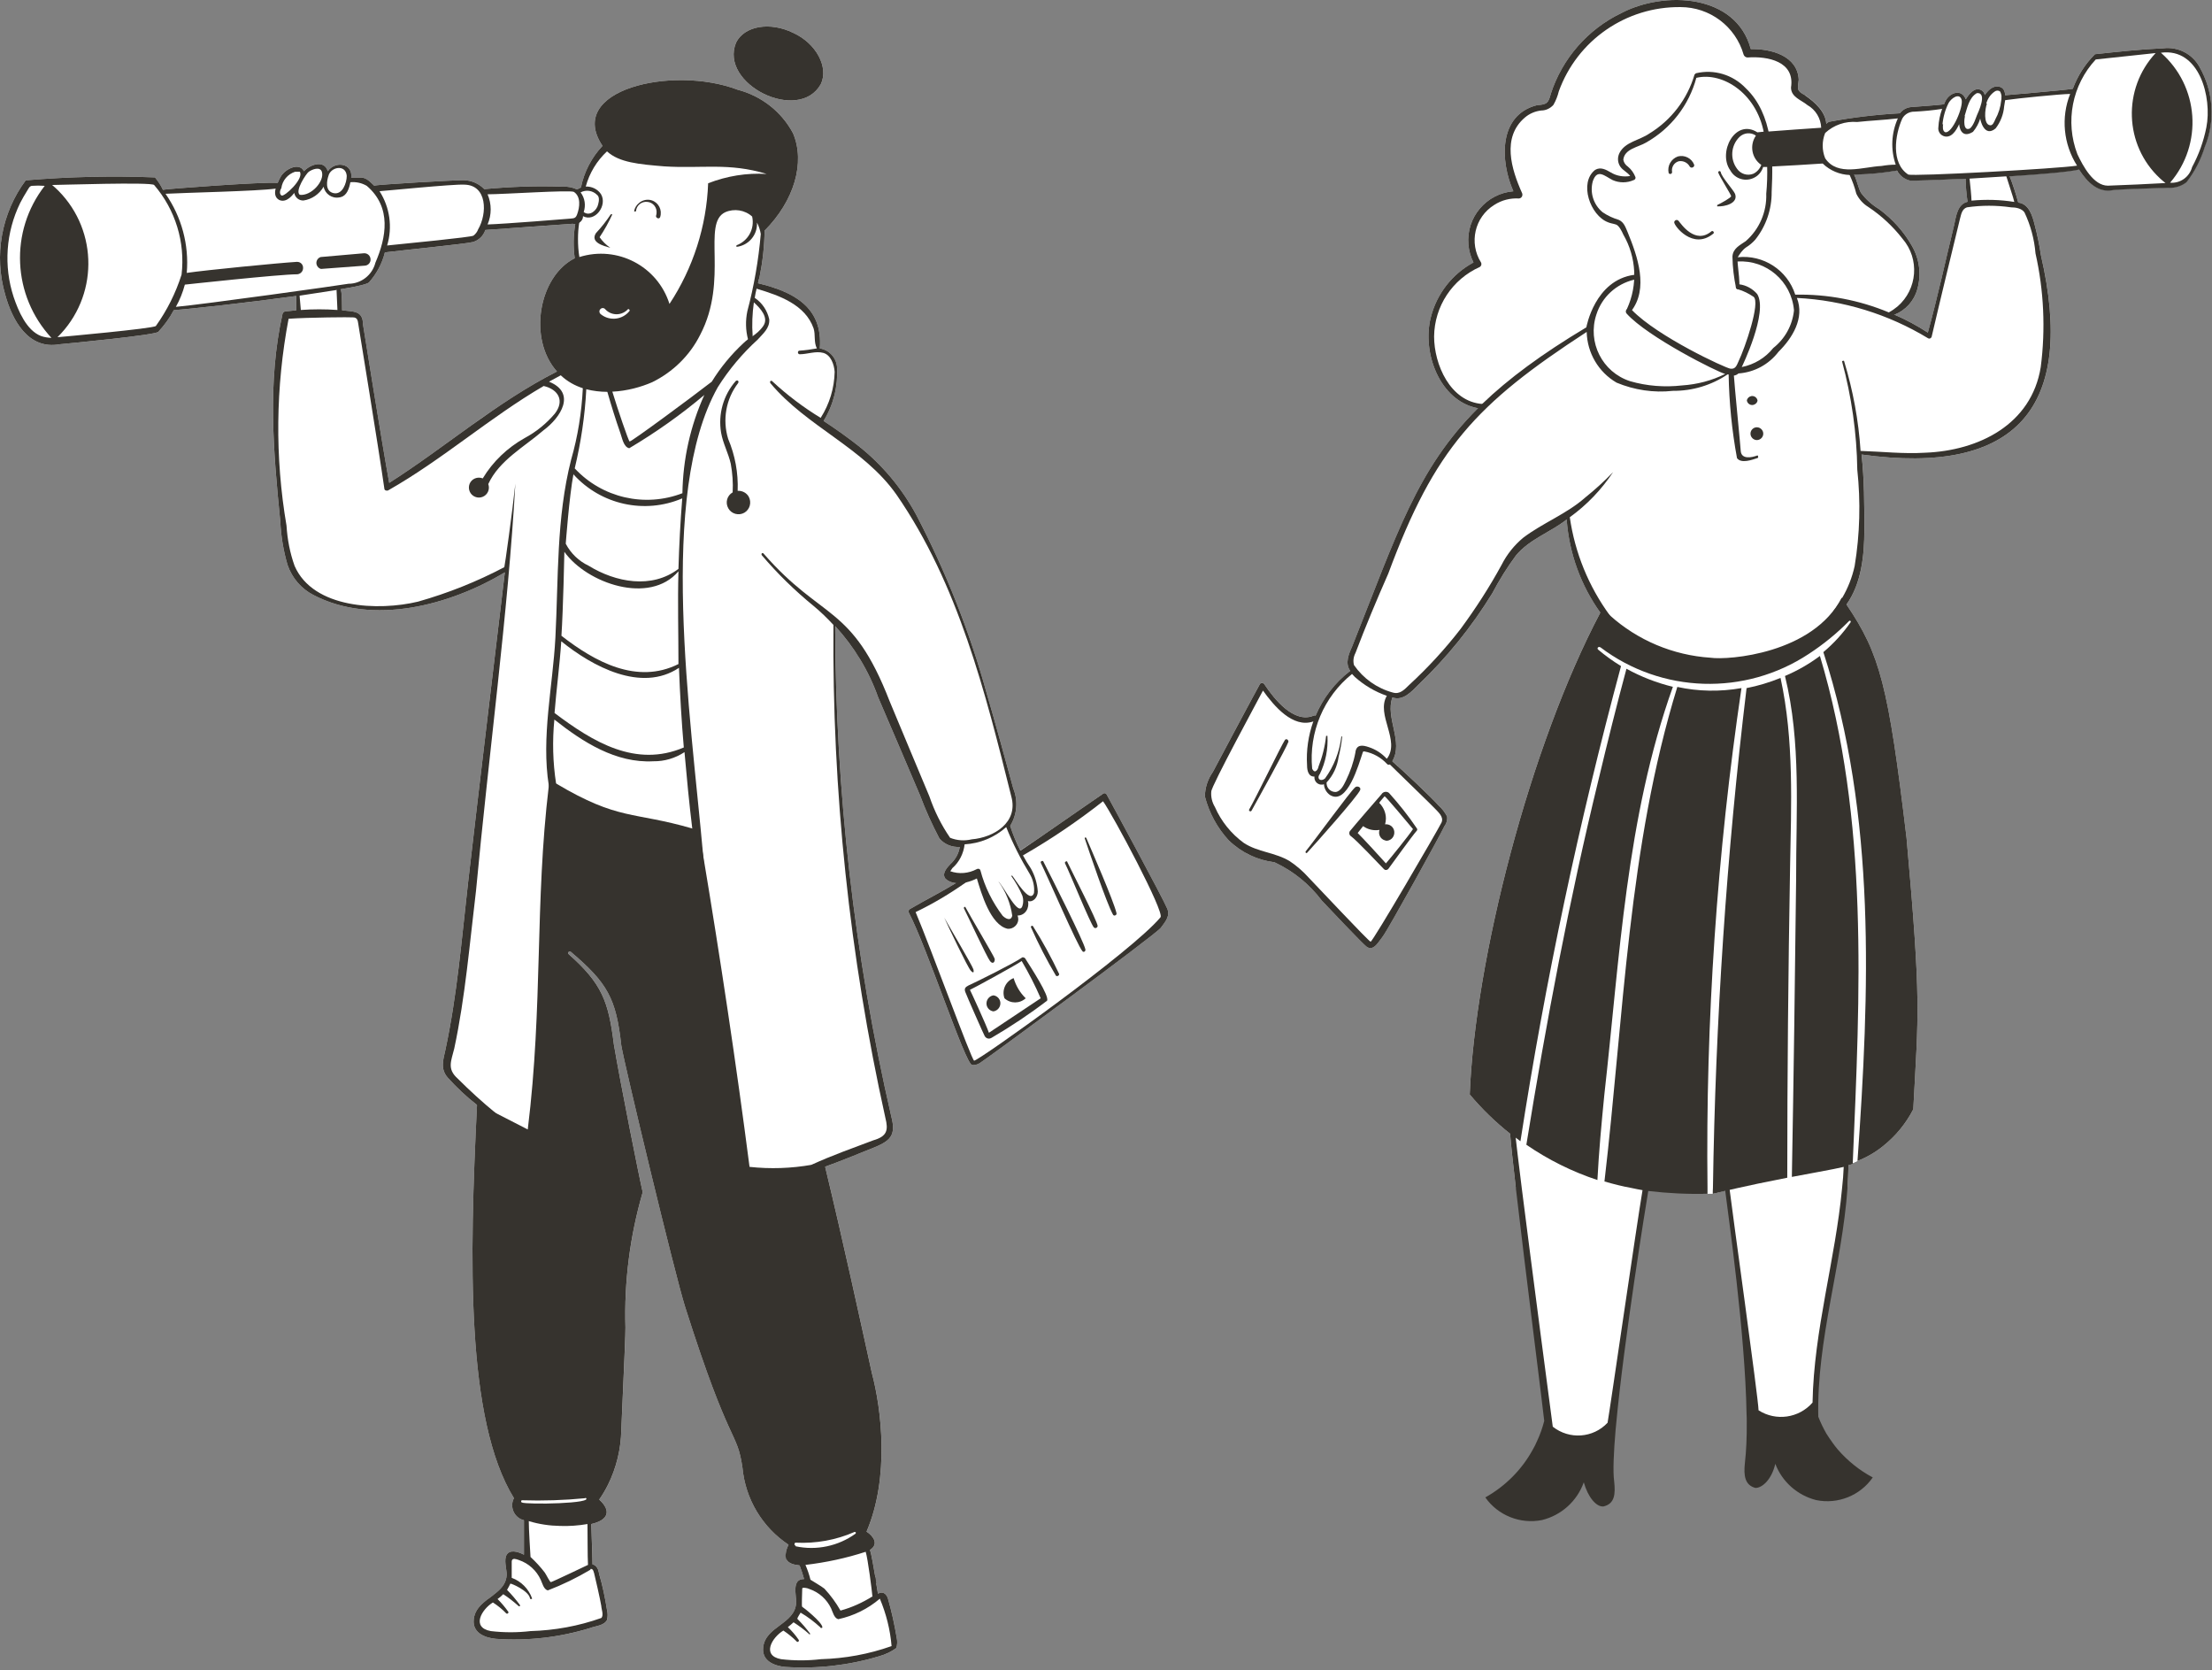 <svg width="604" height="456" viewBox="0 0 604 456" fill="none" xmlns="http://www.w3.org/2000/svg">
<rect x="0" y="0" width="604" height="456" fill="#808080" stroke="none"/>
<g clip-path="url(#clip0_37_17)">
<path d="M200.989 11.629C203.251 7.064 210.226 5.841 216.635 8.994C222.903 11.864 226.343 18.405 224.128 22.97C218.096 33.747 196.277 22.97 200.989 11.629Z" fill="white"/>
<path d="M214.806 425.794C215.371 426.735 216.55 427.158 218.34 427.347C218.812 428.57 219.236 429.794 219.566 431.064C216.078 431.064 217.492 435.441 217.398 437.558C217.115 443.394 208.915 443.958 208.397 449.794C208.02 453.417 211.413 454.782 214.429 455.064C223.1 455.629 231.772 454.641 240.066 452.147C241.762 451.676 243.365 450.923 244.778 449.888C245.014 448.994 245.061 448.053 244.873 447.158C244.26 443.488 243.459 439.817 242.422 436.241C241.904 434.876 240.914 434.405 239.736 435.064C239.736 435.064 239.547 433.888 239.265 432.241L239.029 430.594C238.558 427.723 237.945 424.288 237.568 423.111C239.972 421.605 238.652 419.441 236.626 418.123C242.988 403.3 240.678 384.523 238.086 374.876C234.552 358.876 230.499 340.052 225.315 318.5C229.557 316.994 233.751 315.205 237.945 313.558C243.082 311.535 244.778 310.123 243.365 304.758C233.28 260.852 228.143 215.958 228.049 170.923C233.232 176.57 237.238 183.158 239.783 190.358C243.6 199.252 247.418 208.147 251.188 217.041C252.696 221.088 254.487 225.041 256.513 228.9C257.88 230.5 259.953 231.347 262.074 231.205C261.791 233.041 260.849 234.688 259.482 235.911C258.587 236.852 257.126 238.452 258.115 239.817C258.869 240.57 259.906 240.994 260.99 241.088C256.937 243.582 252.554 245.747 248.407 248.194C248.077 248.429 247.983 248.852 248.172 249.182C253.12 258.594 263.535 290.405 265.42 290.735C266.174 290.782 266.928 290.641 267.541 290.217C268.672 289.605 315.563 255.158 316.976 253.276C318.39 251.394 319.521 249.982 318.72 248.052C317.636 245.37 303.64 219.535 302.179 216.9C301.99 216.57 301.613 216.429 301.283 216.617C299.398 217.888 294.686 221.182 289.973 224.429C285.26 227.723 280.548 230.923 278.663 232.147H278.615C277.484 230.029 276.589 227.77 275.835 225.464C277.72 222.405 278.05 218.594 276.683 215.252C274.327 206.641 271.971 197.982 269.473 189.417C264.807 172.476 258.304 156.052 250.151 140.476C246.192 133.182 240.82 126.782 234.316 121.652C231.253 119.252 228.001 116.947 224.891 114.923C227.577 110.547 228.85 105.464 228.567 100.335C228.426 97.7 226.446 95.535 223.854 95.111C224.75 83.817 216.644 79.629 206.983 77.323C207.077 76.758 207.219 76.194 207.407 75.629C208.255 71.441 208.727 67.205 208.774 62.97C216.88 54.829 219.943 44.382 216.55 36.382C213.392 30.453 207.878 26.17 201.375 24.476C183.655 17.747 154.248 24.476 164.522 39.817C161.553 42.97 159.479 46.923 158.631 51.205C158.254 51.347 157.924 51.488 157.594 51.723C156.369 51.158 155.049 50.876 153.683 50.97C146.519 50.688 139.356 50.97 132.24 51.629C130.732 50.076 128.706 49.229 126.538 49.182C123.946 49.182 102.974 50.358 102.173 50.688C101.137 49.7 100.053 48.476 98.592 48.476H95.906C96.377 44.57 91.57 43.817 89.496 46.735C88.601 43.582 84.784 44.805 82.993 46.735C81.626 44.099 77.715 46.311 76.678 48.194C76.395 48.664 76.065 49.276 75.83 49.935C72.201 49.558 44.585 51.629 44.49 51.817C43.925 50.594 43.171 49.464 42.323 48.429C30.541 47.958 18.759 48.241 7.025 49.229C0.38 58.17 -1.694 69.747 1.417 80.429C3.349 87.441 7.732 95.535 16.262 93.982C19.419 93.7 42.323 91.488 43.218 90.594C44.867 88.805 46.328 86.829 47.459 84.664C51.701 84.382 67.535 82.641 80.872 80.805V84.711L78.044 84.994C77.62 84.994 77.29 85.276 77.149 85.653C72.955 104.476 74.651 123.3 76.537 142.358C76.725 146.358 77.385 150.358 78.516 154.217C79.741 157.794 82.286 160.758 85.632 162.452C101.843 170.876 122.909 165.229 137.848 156.241C134.502 184.476 131.062 212.711 127.81 240.947C126.067 256.241 124.841 271.629 121.59 286.735C120.977 289.417 120.223 291.864 122.249 294.17C124.7 296.9 127.386 299.441 130.261 301.652C128.187 343.535 127.15 387.582 140.346 408.994C139.262 411.017 140.063 413.558 142.09 414.641C142.419 414.829 142.749 414.923 143.079 415.017V424.429C141.288 423.488 139.215 423.017 138.367 424.429C137.518 425.841 138.367 428.288 138.367 429.888C138.272 432.005 137.141 433.417 135.68 434.641C134.926 435.3 134.078 435.911 133.277 436.523H133.23C131.345 437.982 129.601 439.535 129.365 442.123C128.988 445.747 132.382 447.111 135.398 447.394C144.069 448.005 152.74 447.017 161.034 444.476C162.637 443.864 164.899 443.817 165.747 442.264C165.983 441.37 165.983 440.382 165.747 439.488C165.229 436.194 164.569 432.947 163.626 429.747C163.579 429.37 163.438 428.947 163.344 428.57C163.297 428.476 163.297 428.382 163.202 428.288C162.967 427.676 162.448 427.205 161.789 427.064C161.789 425.276 161.506 417.935 161.459 416.053C166.171 414.97 166.972 412.429 163.626 409.37C164.522 408.1 165.323 406.735 166.03 405.323C168.339 400.664 169.564 395.535 169.659 390.311C170.46 372.335 170.837 363.347 170.79 362.405C170.413 349.935 172.015 337.464 175.502 325.464C174.748 322.405 169.376 295.535 167.632 285.135C166.171 273.37 164.38 268.523 155.285 260.476C155.097 260.288 155.097 260.052 155.285 259.864C155.474 259.676 155.709 259.676 155.898 259.864C160.893 264.1 163.956 267.253 165.983 270.97C168.009 274.688 168.952 278.923 169.659 285.417C170.554 290.829 184.221 347.723 187.095 356.805C199.443 395.676 201.233 390.311 202.742 400.664C203.543 409.229 208.161 416.947 215.324 421.7C214.853 422.641 214.617 423.441 214.57 424.1M132.523 62.782L156.369 61.088C156.369 61.088 156.84 61.182 157.076 61.182C156.557 64.288 156.51 67.394 156.934 70.499C147.085 75.441 144.116 92.523 152.08 101.417C135.633 109.747 121.59 122.076 106.273 131.817C104.2 120.382 99.581 91.488 99.11 88.523C99.11 84.711 96.377 85.088 93.408 84.711C93.408 84.382 93.408 80.288 93.125 79.299C93.078 79.158 93.031 79.064 92.984 78.97C97.272 78.264 100.194 77.605 100.76 77.088C102.833 74.735 104.341 71.958 105.095 68.9C110.515 68.241 126.632 66.641 129.13 66.076C130.732 65.605 132.004 64.382 132.523 62.782Z" fill="white"/>
<path d="M244.865 447.159C244.252 443.488 243.451 439.817 242.414 436.241C241.896 434.876 240.906 434.406 239.728 435.064C239.728 435.064 239.54 433.888 239.257 432.241L239.021 430.594C238.55 427.723 237.937 424.288 237.56 423.112C239.964 421.606 238.644 419.441 236.618 418.123C242.98 403.3 240.671 384.523 238.079 374.876C234.544 358.876 230.491 340.053 225.307 318.5C225.213 318.123 225.119 317.7 225.025 317.276C223.894 317.559 222.763 317.794 221.632 317.982C216.023 318.97 210.321 319.159 204.666 318.547C201.084 290.782 196.654 261.37 191.989 233.464C191.565 231.159 191.188 228.947 190.811 226.688C190.198 226.5 189.585 226.312 189.02 226.17C172.808 221.464 168.991 224.1 151.837 213.888C151.272 213.606 150.659 213.229 150.046 212.853C150.046 213.417 149.905 213.982 149.858 214.5C145.993 246.735 148.303 274.217 144.108 308.335L135.296 303.817L130.253 301.229V301.653C128.18 343.535 127.143 387.582 140.338 408.994C139.254 411.017 140.055 413.559 142.082 414.641C142.412 414.829 142.742 414.923 143.072 415.017V424.429C141.281 423.488 139.207 423.017 138.359 424.429C137.511 425.841 138.359 428.288 138.359 429.888C138.265 432.006 137.134 433.417 135.673 434.641C134.919 435.3 134.07 435.912 133.269 436.523H133.222C131.337 437.982 129.593 439.535 129.358 442.123C128.981 445.747 132.374 447.112 135.39 447.394C144.061 448.006 152.732 447.017 161.027 444.476C162.629 443.864 164.891 443.817 165.739 442.264C165.975 441.37 165.975 440.382 165.739 439.488C165.221 436.194 164.561 432.947 163.619 429.747C163.572 429.37 163.43 428.947 163.336 428.57C163.289 428.476 163.289 428.382 163.195 428.288C162.959 427.676 162.441 427.206 161.781 427.064C161.781 425.276 161.498 417.935 161.451 416.053C166.164 414.97 166.965 412.429 163.619 409.37C164.514 408.1 165.315 406.735 166.022 405.323C168.331 400.664 169.557 395.535 169.651 390.312C170.452 372.335 170.829 363.347 170.782 362.406C170.405 349.935 172.007 337.464 175.495 325.464C174.741 322.406 169.368 295.535 167.624 285.135C166.164 273.37 164.373 268.523 155.277 260.476C155.089 260.288 155.089 260.053 155.277 259.864C155.466 259.676 155.701 259.676 155.89 259.864C160.885 264.1 163.949 267.253 165.975 270.97C168.002 274.688 168.944 278.923 169.651 285.417C170.546 290.829 184.213 347.723 187.088 356.806C199.435 395.676 201.226 390.311 202.734 400.664C203.535 409.229 208.153 416.947 215.317 421.7C214.845 422.641 214.61 423.441 214.563 424.1C214.421 424.806 214.563 425.37 214.798 425.794C215.364 426.735 216.542 427.159 218.333 427.347C218.804 428.57 219.228 429.794 219.558 431.064C216.071 431.064 217.484 435.441 217.39 437.559C217.107 443.394 208.907 443.959 208.389 449.794C208.012 453.417 211.405 454.782 214.421 455.064C223.092 455.629 231.764 454.641 240.058 452.147C241.755 451.676 243.357 450.923 244.771 449.888C245.006 448.994 245.053 448.053 244.865 447.159ZM161.215 428.335C161.734 428.194 161.969 428.617 162.111 429.088C162.111 429.182 162.158 429.323 162.205 429.417L162.252 429.512C162.252 429.7 162.299 429.841 162.346 429.982C162.535 430.688 163.854 436.429 164.184 438.406C164.184 439.159 164.938 440.994 164.184 441.7C157.964 443.912 151.46 445.088 144.862 445.276C141.281 445.7 137.605 445.7 134.023 445.276C128.557 444.288 131.573 439.3 134.589 437.464C135.908 438.312 137.134 439.3 138.217 440.429C138.359 440.57 138.594 440.57 138.736 440.382C138.83 440.288 138.877 440.194 138.83 440.053C137.935 438.782 136.945 437.606 135.861 436.523C136.427 436.147 136.945 435.676 137.416 435.206C138.877 436.147 140.244 437.229 141.563 438.406C141.611 438.5 141.799 438.547 141.893 438.5C141.988 438.453 142.035 438.264 141.988 438.17C140.904 436.712 139.726 435.3 138.453 434.029C138.689 433.7 139.254 432.523 139.349 432.335C139.443 432.147 144.391 434.264 144.721 436.335C144.721 436.664 145.334 436.57 145.286 436.335C144.344 433.747 142.317 431.676 139.726 430.735V426.312C139.726 425.81 139.977 425.559 140.48 425.559C140.904 425.606 141.328 425.747 141.705 425.888C144.344 426.782 146.465 428.712 147.643 431.253C148.067 432.147 148.444 433.888 149.575 434.17C153.628 432.617 157.492 430.735 161.215 428.523V428.335ZM160.555 427.206C160.555 427.206 150.706 431.911 150.423 431.911C150.141 431.911 149.245 430.029 148.774 429.323C147.596 427.77 146.276 426.359 144.862 425.041C144.862 425.041 144.344 416.9 144.391 415.253C147.172 416.1 150.046 416.523 152.921 416.57C155.419 416.664 157.964 416.476 160.414 416.053C160.461 418.076 160.414 425.088 160.555 427.206ZM159.849 408.994V408.853C162.676 410.5 143.778 410.782 142.506 410.17C142.317 410.123 142.27 409.888 142.317 409.747C142.317 409.653 142.412 409.606 142.506 409.559C148.303 409.747 154.099 409.559 159.849 408.994ZM238.22 435.817H238.267V436.006C238.267 436.006 238.267 435.912 238.22 435.817C235.487 437.512 232.612 438.829 229.502 439.676C228.276 437.512 226.816 435.535 225.119 433.7C224.412 433.088 221.302 431.3 221.302 431.253C220.972 429.888 220.501 428.523 219.935 427.206C225.543 426.547 231.057 425.37 236.382 423.629C236.995 425.606 238.079 434.217 238.22 435.817ZM217.249 422.123V421.935C216.778 421.935 216.919 421.088 217.249 421.135C222.763 421.417 228.276 420.429 233.319 418.217C233.46 418.17 233.649 418.264 233.696 418.406C233.696 418.5 233.696 418.594 233.602 418.688C228.889 422.076 222.951 423.347 217.249 422.123ZM224.129 452.947C220.548 453.37 216.872 453.37 213.29 452.947C207.823 451.959 210.84 446.97 213.903 445.135C215.175 445.982 216.401 446.97 217.484 448.053C217.72 448.476 218.333 448.053 218.097 447.676C217.249 446.406 216.212 445.229 215.128 444.194C215.646 443.77 216.212 443.347 216.683 442.876C218.144 443.817 219.558 444.853 220.878 446.029C220.878 446.311 221.396 446.029 221.255 446.029C220.171 444.57 218.992 443.206 217.72 441.935C217.72 441.559 218.521 440.429 218.615 440.241C220.548 441.37 222.338 442.735 223.988 444.241C223.988 444.523 224.601 444.476 224.553 444.241C224.553 442.876 219.228 438.688 219.04 438.641C218.851 438.641 219.04 434.97 219.04 434.17C219.04 433.37 219.04 433.464 219.794 433.464C220.218 433.512 220.642 433.606 221.019 433.794C223.658 434.688 225.779 436.617 226.957 439.112C227.381 440.053 227.758 441.747 228.889 442.029C233.083 441.135 236.995 439.206 240.247 436.429C241.99 440.57 243.074 444.9 243.451 449.37C237.23 451.582 230.727 452.759 224.129 452.947ZM99.385 69.135L87.556 70.17C86.661 70.453 86.19 71.441 86.472 72.288C86.661 72.853 87.085 73.276 87.651 73.417L99.621 72.523C100.563 72.476 101.27 71.629 101.176 70.735C101.129 69.794 100.328 69.088 99.385 69.135Z" fill="#36332E"/>
<path d="M164.098 52.994C163.155 51.582 161.553 50.876 159.951 50.923C159.479 50.923 159.055 51.064 158.631 51.206C158.254 51.347 157.924 51.488 157.594 51.723C156.369 51.158 155.049 50.876 153.683 50.97C146.519 50.688 139.356 50.97 132.24 51.629C130.732 50.076 128.706 49.229 126.538 49.182C123.946 49.182 102.974 50.358 102.173 50.688C101.137 49.7 100.053 48.476 98.592 48.476H95.67C94.822 48.476 94.869 49.7 95.67 49.747C97.225 49.605 98.78 49.935 100.147 50.735C107.027 56.617 105.472 64.853 102.503 71.723C101.655 75.064 98.639 77.464 95.151 77.464C93.408 77.794 55.424 83.111 48.025 83.77C49.109 81.841 49.91 79.817 50.475 77.7C50.475 77.7 76.301 74.876 81.202 74.876C82.097 74.782 82.804 74.029 82.757 73.088C82.757 72.194 82.05 71.488 81.155 71.488H81.013C76.301 71.77 55.989 73.747 50.994 74.5C51.654 66.829 49.58 59.206 45.197 52.9C50.004 52.617 70.504 52.194 75.264 51.488C75.641 51.441 75.924 51.347 76.112 51.3C76.489 51.158 76.678 50.735 76.537 50.406C76.442 50.217 76.301 50.076 76.112 49.982C76.018 49.982 75.971 49.935 75.83 49.935C72.201 49.559 44.585 51.629 44.49 51.817C43.925 50.594 43.171 49.464 42.322 48.429C30.541 47.959 18.759 48.241 7.025 49.229C0.38 58.17 -1.694 69.747 1.417 80.429C3.349 87.441 7.732 95.535 16.262 93.982C19.419 93.7 42.322 91.488 43.218 90.594C44.867 88.805 46.328 86.829 47.459 84.664C51.701 84.382 67.535 82.641 80.872 80.805C81.202 80.758 81.485 80.711 81.815 80.711C85.538 80.147 89.025 79.629 91.947 79.159C92.324 79.111 92.654 79.017 92.984 78.97C97.272 78.264 100.194 77.606 100.76 77.088C102.833 74.735 104.341 71.959 105.095 68.9C110.515 68.241 126.632 66.641 129.13 66.076C130.732 65.606 132.004 64.382 132.523 62.782L156.369 61.088C156.369 61.088 156.84 61.182 157.076 61.182C157.453 61.135 157.83 61.041 158.16 60.806C158.631 60.523 159.008 60.053 159.149 59.488C159.149 59.3 159.197 59.158 159.197 59.017C162.495 60.758 165.936 56.053 164.098 52.994ZM11.172 91.723C7.213 90.17 4.998 84.853 3.726 81.088C0.945 72.617 1.605 63.394 5.517 55.394C6.082 54.264 6.742 53.182 7.402 52.1C8.062 51.017 8.062 50.923 8.627 50.735C9.805 50.641 11.03 50.641 12.209 50.735C2.548 63.158 3.349 80.711 14.047 92.241C13.057 92.194 12.114 92.053 11.172 91.723ZM42.558 88.994C41.851 89.7 16.874 91.959 15.696 92.053C26.818 81.088 26.959 63.206 15.979 52.1C15.413 51.535 14.848 51.017 14.235 50.5C16.167 50.5 41.239 49.653 42.087 50.5C47.883 57.229 50.617 66.123 49.58 74.97C47.978 80.006 45.621 84.711 42.558 88.994ZM130.544 62.641C130.308 63.3 129.837 63.911 129.271 64.335C128.611 64.758 111.222 66.453 105.708 67.017C107.216 62.029 106.462 56.617 103.634 52.194C104.2 52.194 123.946 50.217 126.726 50.406C133.088 50.453 133.088 58.311 130.544 62.641ZM155.803 59.676C154.767 59.77 137.754 61.135 133.136 61.276C134.267 58.641 134.267 55.676 133.136 53.041C137.518 53.041 155.709 51.817 156.699 52.382C158.678 53.7 158.301 56.57 157.594 58.5C157.217 59.535 156.84 59.582 155.803 59.676ZM163.344 55.723C163.014 57.417 161.034 59.158 159.385 57.888C159.998 56.053 159.715 54.076 158.537 52.523C159.998 51.723 161.836 52.005 163.014 53.182C163.721 53.7 163.579 54.876 163.344 55.723ZM276.777 267.017C274.61 267.864 273.479 270.311 274.28 272.523C275.929 274.029 278.427 274.029 280.076 272.523C278.521 271.017 277.39 269.088 276.777 267.017ZM271.264 271.723C270.038 271.911 269.237 273.041 269.379 274.217C269.52 275.206 270.274 275.958 271.264 276.1C272.489 275.911 273.29 274.782 273.149 273.606C273.007 272.617 272.253 271.864 271.264 271.723Z" fill="#36332E"/>
<path d="M316.979 253.278C315.565 255.161 268.674 289.608 267.543 290.219C266.931 290.643 266.177 290.784 265.423 290.737C263.537 290.408 253.122 258.596 248.174 249.184C247.986 248.855 248.08 248.431 248.41 248.196C252.557 245.749 256.94 243.584 260.993 241.09C261.841 240.572 262.689 240.055 263.49 239.49C264.15 239.019 264.81 240.149 264.15 240.619C264.009 240.714 263.867 240.808 263.726 240.902C259.39 243.961 254.819 246.69 250.012 248.996C254.159 258.784 265.234 289.231 265.988 289.561C267.213 289.561 309.109 259.772 316.885 250.408C318.063 249.043 303.878 222.455 301.192 218.737C294.311 224.149 287.007 229.09 279.419 233.467C279.372 233.467 279.372 233.514 279.325 233.514C278.618 233.89 277.911 232.714 278.618 232.196H278.665C280.55 230.925 285.263 227.725 289.975 224.431C294.688 221.184 299.401 217.89 301.286 216.619C301.616 216.431 301.993 216.572 302.181 216.902C303.642 219.537 317.639 245.372 318.723 248.055C319.524 249.984 318.393 251.396 316.979 253.278Z" fill="#36332E"/>
<path d="M279.879 261.558C279.879 261.558 279.408 261.229 279.125 261.37C276.863 262.97 266.919 267.911 264.422 269.041C263.621 269.464 263.243 269.841 263.573 270.782C263.903 271.723 268.757 282.735 268.852 282.782C269.181 283.441 269.935 283.723 270.595 283.394C270.689 283.347 270.737 283.347 270.784 283.3C276.015 280.241 281.104 276.852 285.911 273.182C286.618 271.958 281.576 264.241 279.879 261.558ZM270.03 281.935C269.229 279.629 264.893 270.217 264.846 270.217C265.034 270.217 277.146 263.629 278.984 262.358C280.916 265.652 282.66 269.041 284.168 272.523L270.03 281.935ZM265.788 264.617C265.364 263.347 259.143 252.9 257.824 250.5C258.955 252.994 264.186 264.005 265.081 264.994C265.977 265.982 265.93 265.135 265.788 264.617ZM271.585 261.7C271.396 260.994 264.893 250.076 263.573 247.582C263.432 247.488 263.102 247.676 263.196 247.958C264.422 250.358 269.511 261.37 270.36 262.405C271.208 263.441 271.773 262.405 271.585 261.7ZM282.094 252.9C281.906 252.523 281.34 252.852 281.529 253.182C283.555 257.7 285.817 262.123 288.362 266.405C288.645 266.547 288.975 266.452 289.116 266.217C289.21 266.123 289.21 265.982 289.21 265.888C287.09 261.417 284.733 257.088 282.094 252.9ZM284.827 235.064C284.827 235.064 284.168 234.876 284.168 235.488C286.194 239.582 294.159 258.076 295.572 259.676C295.902 260.1 296.468 259.676 296.373 259.205C296.044 257.182 286.948 239.205 284.827 235.064ZM291.425 235.3C291.425 234.876 290.577 235.3 290.813 235.676C292.273 238.641 297.693 252.052 298.683 253.182C298.918 253.417 299.295 253.417 299.531 253.182C299.672 253.041 299.719 252.9 299.719 252.758C299.531 251.252 292.839 238.264 291.425 235.3ZM296.656 228.852C296.656 228.852 296.562 228.617 296.421 228.617C296.279 228.617 296.185 228.711 296.185 228.852C297.41 232.476 302.123 246.452 303.867 249.605C303.961 249.888 304.291 250.029 304.526 249.888C304.809 249.794 304.951 249.511 304.856 249.229C304.008 245.747 298.117 232.288 296.656 228.852ZM216.635 8.994C210.226 5.841 203.251 7.064 200.989 11.629C196.277 22.97 218.096 33.747 224.128 22.97C226.343 18.405 222.903 11.864 216.635 8.994Z" fill="#36332E"/>
<path d="M216.547 36.382C213.39 30.453 207.876 26.17 201.372 24.476C183.653 17.747 154.246 24.476 164.519 39.817C161.55 42.97 159.477 46.923 158.628 51.205C158.581 51.205 158.581 51.3 158.581 51.347C158.581 52.053 159.524 52.382 159.712 51.676C159.712 51.441 159.854 51.158 159.948 50.923C160.938 47.252 162.964 43.911 165.745 41.323C169.091 44.382 174.51 44.852 181.391 45.417C191.664 46.076 199.016 44.335 209.337 47.488C203.87 47.158 198.45 48.053 193.361 50.029C192.937 61.747 189.261 73.182 182.804 82.97C179.553 72.664 168.572 66.923 158.204 70.17C157.922 68.523 157.827 66.876 157.827 65.229C157.827 63.77 157.922 62.264 158.157 60.805C158.157 60.617 158.157 60.476 158.204 60.288C158.204 59.676 157.356 59.394 157.215 60.005C157.12 60.382 157.073 60.805 157.073 61.182C156.555 64.288 156.508 67.394 156.932 70.499C147.082 75.441 144.114 92.523 152.078 101.417C152.125 101.464 152.172 101.558 152.219 101.605C152.502 101.935 152.785 102.217 153.115 102.452C154.905 104.147 156.979 105.276 159.147 105.982C159.477 106.076 159.76 106.17 160.089 106.264C161.974 106.735 163.907 106.97 165.839 106.97C166.31 106.97 166.734 106.97 167.206 106.923C171.211 106.735 175.076 105.652 178.092 104.335C183.747 101.558 188.365 97.041 191.193 91.394C199.063 76.382 191.57 60.994 198.026 57.935C200.477 56.852 203.399 57.323 205.378 59.111C206.132 62.453 204.294 65.794 201.09 66.97V67.394C204.436 67.017 206.886 64.1 206.698 60.758C207.216 61.747 207.546 62.782 207.734 63.864C207.122 71.017 205.896 78.076 204.059 84.994C203.54 87.535 203.587 90.123 204.247 92.617C204.294 92.805 204.341 92.994 204.388 93.182C204.624 93.747 205.661 93.747 205.614 93.182C205.567 92.711 205.519 92.241 205.519 91.77C205.284 88.664 205.425 85.558 205.849 82.547C205.944 82.123 205.991 81.7 206.085 81.323C206.226 80.476 206.368 79.629 206.603 78.782C206.698 78.264 206.792 77.794 206.98 77.323C207.075 76.758 207.216 76.194 207.405 75.629C208.253 71.441 208.724 67.205 208.771 62.97C216.877 54.829 219.94 44.382 216.547 36.382ZM164.189 85.888C164.189 85.888 164.001 85.747 163.907 85.653C163.577 85.276 163.577 84.711 163.954 84.382C164.284 84.005 164.896 84.005 165.226 84.382C166.781 86.123 169.42 86.264 171.164 84.711C171.258 84.617 171.4 84.523 171.494 84.382C171.683 84.288 172.06 84.664 171.918 84.853C170.08 87.252 166.593 87.723 164.189 85.888Z" fill="#36332E"/>
<path d="M163.722 64.761C165.042 62.785 166.22 60.667 167.21 58.502H166.785C165.56 60.337 164.241 62.032 162.733 63.632C161.083 66.173 164.806 67.161 166.644 67.632C165.513 66.879 164.523 65.89 163.722 64.761ZM177.954 54.69C176.776 54.314 175.457 54.596 174.514 55.396C173.807 55.961 173.336 56.714 173.147 57.608C173.195 57.749 173.383 57.796 173.524 57.749C173.572 57.749 173.619 57.655 173.666 57.608C173.807 56.055 175.221 54.926 176.776 55.114C178.331 55.255 179.462 56.667 179.274 58.22C179.274 58.361 179.227 58.549 179.18 58.737C179.038 59.067 179.18 59.396 179.51 59.537C179.51 59.584 179.557 59.584 179.604 59.584C179.887 59.679 180.169 59.537 180.264 59.255C180.876 57.326 179.839 55.302 177.954 54.69ZM204.44 135.584C203.874 134.596 202.79 133.984 201.612 133.984H201.423C201.612 129.09 200.717 124.29 198.831 119.82C197.229 114.596 198.219 108.949 201.518 104.62C201.848 104.196 201.518 103.584 200.905 104.008C197.512 107.867 196.051 113.043 196.899 118.126C197.418 121.09 198.879 123.679 199.538 126.596C200.01 129.184 200.198 131.773 200.057 134.408C198.502 135.302 197.983 137.232 198.879 138.785C199.727 140.29 201.706 140.855 203.261 139.961C204.769 139.067 205.288 137.137 204.44 135.584ZM89.498 46.737C88.602 43.584 84.785 44.808 82.994 46.737C81.628 44.102 77.716 46.314 76.679 48.196C76.397 48.667 76.067 49.279 75.831 49.937C75.595 50.408 75.407 50.973 75.266 51.49C74.936 52.761 75.077 53.984 76.255 54.596C78.376 55.537 80.12 52.902 80.355 52.667C80.544 53.89 81.628 54.785 82.853 54.737C85.162 54.408 87.189 52.996 88.367 50.973C88.744 52.949 90.676 54.267 92.655 53.89C92.797 53.89 92.938 53.843 93.079 53.796C94.729 53.373 95.341 51.443 95.671 49.749C95.766 49.42 95.813 49.09 95.86 48.808C95.86 48.714 95.907 48.573 95.907 48.479C96.378 44.573 91.571 43.82 89.498 46.737ZM76.868 53.373C76.161 52.902 76.491 51.82 76.821 51.349C77.103 49.279 78.564 47.537 80.591 46.879H81.863C83.088 48.808 77.575 53.843 76.868 53.373ZM81.863 53.184C80.402 52.149 83.701 47.302 84.267 46.926C85.209 46.22 87.424 45.373 87.895 46.926C88.65 49.467 84.974 53.561 81.863 53.184ZM91.053 52.714C88.602 52.149 89.309 49.09 89.686 48.008C90.252 45.608 94.399 44.714 94.682 48.008C94.682 49.937 93.504 53.279 91.053 52.714ZM154.108 101.937C154.909 101.561 154.108 100.337 153.401 100.761C152.977 100.996 152.506 101.184 152.082 101.42C135.635 109.749 121.591 122.079 106.275 131.82C104.201 120.384 99.583 91.49 99.112 88.526C99.112 84.714 96.378 85.09 93.409 84.714C93.409 84.385 93.409 80.29 93.126 79.302C93.079 79.161 93.032 79.067 92.985 78.973C92.608 78.408 91.948 78.596 91.948 79.161C91.901 79.161 91.901 79.255 91.901 79.302C91.948 80.102 92.137 84.385 92.137 84.62C88.791 84.385 85.492 84.385 82.146 84.62C82.146 84.62 81.863 81.608 81.816 80.855V80.714C81.769 80.149 81.769 80.385 81.345 80.385C81.109 80.385 80.921 80.573 80.874 80.808V84.714L78.046 84.996C77.622 84.996 77.292 85.279 77.151 85.655C72.956 104.479 74.653 123.302 76.538 142.361C76.726 146.361 77.386 150.361 78.517 154.22C79.743 157.796 82.287 160.761 85.633 162.455C101.845 170.879 122.911 165.232 137.85 156.243C134.504 184.479 131.063 212.714 127.812 240.949C126.068 256.243 124.843 271.632 121.591 286.737C120.978 289.42 120.224 291.867 122.251 294.173C124.701 296.902 127.388 299.443 130.262 301.655C132.194 303.255 134.268 304.714 136.389 305.984C136.86 305.984 137.378 305.608 136.954 305.232C136.389 304.761 135.823 304.337 135.305 303.82C131.676 300.855 128.236 297.702 124.937 294.408C122.015 291.773 123.193 289.702 124.042 286.22C127.058 272.102 128.236 257.561 129.98 243.161C133.373 206.643 138.745 167.255 140.724 132.008C139.923 139.632 137.803 154.785 137.708 154.832C130.215 158.785 122.298 161.937 114.145 164.243C103.353 166.832 85.539 166.173 80.449 154.502C79.177 150.973 78.47 147.255 78.234 143.49C75.03 124.761 75.266 105.655 78.8 87.02C84.172 86.643 95.86 86.549 96.378 86.643C97.603 86.643 97.698 87.537 97.839 88.479C97.981 89.42 103.4 122.502 104.955 133.42C104.955 133.89 105.662 134.079 106.039 133.843C120.884 125.42 133.703 113.984 148.453 105.373C152.506 106.314 154.203 109.42 151.516 112.902C149.207 115.632 146.427 117.89 143.269 119.584C138.557 122.22 134.598 125.984 131.817 130.596C130.404 130.032 128.801 130.69 128.236 132.055C127.67 133.467 128.33 135.067 129.744 135.632C131.111 136.196 132.713 135.537 133.278 134.173C133.561 133.514 133.561 132.808 133.326 132.149C136.294 125.655 143.269 121.937 148.406 117.467C153.119 113.984 157.454 107.255 149.914 104.196L153.119 102.455L154.108 101.937Z" fill="#36332E"/>
<path d="M206.18 81.373C206.18 81.373 206.132 81.326 206.085 81.326C205.567 81.044 204.954 81.703 205.426 82.126C205.567 82.22 205.708 82.361 205.85 82.549C207.546 84.103 209.997 86.644 208.442 88.95C207.546 90.267 206.51 91.067 205.52 91.773C205.096 92.055 204.672 92.338 204.247 92.62C203.823 92.95 203.399 93.279 203.022 93.655C199.676 96.761 196.754 100.291 194.351 104.197C188.837 108.479 172.531 120.526 171.919 120.526C171.589 120.338 168.62 111.585 167.206 106.926C167.017 106.267 166.829 105.702 166.688 105.232C166.593 104.902 166.216 104.667 165.839 104.808C165.509 104.902 165.321 105.279 165.415 105.608C165.556 106.079 165.698 106.502 165.839 106.973C166.923 110.738 168.101 114.55 169.421 118.314C169.845 119.444 170.269 122.079 171.824 122.361C179.035 118.079 185.915 113.232 192.324 107.82C188.507 116.244 186.481 125.373 186.339 134.644C176.066 138.597 164.425 135.914 156.932 127.867C158.629 120.761 159.713 113.561 160.09 106.267C160.184 104.714 160.231 103.208 160.278 101.655C160.278 101.044 159.242 101.044 159.289 101.655C159.289 103.114 159.242 104.526 159.147 105.985C158.817 112.573 157.781 119.161 155.943 125.514C151.89 141.42 152.502 157.844 151.654 174.079C150.947 187.397 147.743 201.232 149.863 214.502C150.335 217.42 151.041 220.244 152.078 223.067C152.455 223.961 153.916 223.632 153.633 222.597C152.832 219.726 152.22 216.808 151.843 213.891C150.947 208.102 150.806 202.267 151.371 196.432C159.1 202.55 168.148 208.385 178.422 207.82C181.438 207.867 184.407 206.973 186.905 205.326C187.517 212.291 188.177 219.208 189.026 226.173C189.732 232.338 190.581 238.502 191.618 244.667C191.618 245.373 192.89 245.232 192.843 244.667C192.654 241.185 192.324 237.467 191.995 233.467C188.554 194.879 179.553 134.973 196 105.702C199.016 100.902 202.692 96.526 206.887 92.714C208.3 91.114 210.233 89.608 210.044 87.161C209.526 84.808 208.159 82.738 206.18 81.373ZM156.602 129.326V129.514C164.096 137.797 176.019 140.432 186.292 136.055C185.774 142.502 185.444 148.902 185.255 155.302C177.951 160.855 168.101 158.973 160.75 154.455C158.063 153.185 155.848 151.067 154.482 148.432C154.482 148.432 155.424 135.538 156.602 129.326ZM154.105 150.644C160.231 159.255 177.385 165.232 185.255 155.961C185.02 164.432 185.255 172.855 185.255 181.279C173.898 186.973 162.352 180.62 153.304 173.561C153.775 166.408 154.105 151.114 154.105 150.644ZM186.716 204.055C173.568 209.655 161.928 202.55 151.419 194.644C151.937 188.102 152.832 181.608 153.256 175.067C161.692 181.891 175.076 189.185 185.397 182.314C185.68 189.75 186.104 196.902 186.716 204.055Z" fill="#36332E"/>
<path d="M283.374 243.394C283.233 241.182 282.573 239.018 281.489 237.088C280.688 235.912 279.981 234.735 279.321 233.512C279.039 233.088 278.803 232.665 278.614 232.194C277.483 230.029 276.588 227.771 275.834 225.465C277.719 222.406 278.049 218.594 276.682 215.253C274.326 206.641 271.97 197.982 269.472 189.418C264.806 172.476 258.303 156.053 250.15 140.476C246.191 133.182 240.819 126.782 234.315 121.653C231.252 119.253 228 116.947 224.89 114.923C227.576 110.547 228.849 105.465 228.566 100.335C228.425 97.7 226.445 95.535 223.853 95.112C224.749 83.818 216.643 79.629 206.982 77.323C206.935 77.323 206.841 77.276 206.793 77.276C205.851 76.994 205.757 78.359 206.605 78.782C206.652 78.829 206.699 78.876 206.793 78.876C212.779 80.665 219.895 83.159 222.157 89.653C222.722 91.394 222.157 93.371 223.052 95.112C221.497 95.394 219.942 95.629 218.339 95.724C217.727 95.724 217.727 96.665 218.339 96.712C220.46 96.712 222.722 95.77 224.796 96.335C226.869 96.9 227.765 99.488 227.906 101.512C227.812 105.982 226.492 110.312 224.089 114.076C219.376 111.206 214.946 107.865 210.893 104.1C210.564 103.723 210.045 104.1 210.375 104.618C220.319 116.523 235.776 122.218 244.777 135.018C261.696 159.488 269.048 188.994 276.164 217.512C278.049 224.523 271.451 228.618 265.325 229.135C263.345 229.606 261.319 229.465 259.434 228.712C257.03 225.229 255.145 221.418 253.779 217.418C250.15 208.806 246.568 200.147 242.94 191.488C232.619 164.853 224.56 169.559 208.49 151.112C208.207 150.782 207.736 151.112 208.019 151.582C212.307 156.618 217.02 161.229 222.157 165.418C224.089 167.018 225.88 168.759 227.576 170.594C227.199 215.865 231.959 260.994 241.761 305.182C242.61 308.523 242.233 310.218 238.462 311.3C232.854 313.418 227.105 315.441 221.685 317.935C221.685 317.935 221.638 317.935 221.638 317.982C221.261 318.218 221.12 318.688 221.356 319.065C221.544 319.441 221.968 319.629 222.345 319.488C223.335 319.159 224.325 318.829 225.314 318.5C229.556 316.994 233.75 315.206 237.944 313.559C243.081 311.535 244.777 310.123 243.364 304.759C233.279 260.853 228.142 215.959 228.048 170.923C233.231 176.571 237.237 183.159 239.782 190.359C243.599 199.253 247.417 208.147 251.187 217.041C252.695 221.088 254.486 225.041 256.512 228.9C257.879 230.5 259.952 231.347 262.073 231.206C261.79 233.041 260.848 234.688 259.481 235.912C258.586 236.853 257.125 238.453 258.114 239.818C258.868 240.571 259.905 240.994 260.989 241.088C261.837 241.182 262.827 241.088 263.722 240.9C264.806 240.665 265.89 240.241 266.738 239.818C267.964 243.865 270.461 252.571 275.174 253.559C276.635 253.653 277.955 252.523 278.049 251.065C278.049 250.688 278.002 250.312 277.86 249.935C279.981 249.935 281.159 247.818 280.688 245.982C282.196 246.406 283.374 244.853 283.374 243.394Z" fill="#36332E"/>
<path d="M276.403 239.064H276.073C277.298 240.758 278.382 242.64 279.183 244.569C279.466 245.464 279.466 246.405 279.183 247.299C278.147 250.405 274.471 242.593 272.586 240.569C274.612 243.346 275.932 246.593 276.403 249.981C276.026 251.581 274.565 250.781 273.764 249.981C270.983 246.311 268.91 242.122 267.732 237.699C267.684 237.322 267.307 237.087 266.978 237.181C266.883 237.181 266.789 237.228 266.695 237.275C264.48 238.452 261.841 238.687 259.484 237.84L260.05 236.993C261.935 235.346 263.113 232.993 263.396 230.499C267.59 230.264 271.596 228.616 274.753 225.793C276.544 230.264 278.712 234.546 281.21 238.64C282.105 240.193 282.529 241.981 282.341 243.769C281.257 246.922 277.298 240.146 276.403 239.064Z" fill="white"/>
<path d="M239.267 432.243C238.89 432.102 238.56 432.008 238.278 431.914C237.382 431.631 237.759 430.22 238.655 430.502C238.749 430.549 238.89 430.549 239.032 430.596L239.267 432.243Z" fill="#36332E"/>
</g>
<path d="M600.531 18.157C598.559 14.662 594.661 12.691 590.673 13.184C584.445 13.453 578.262 14.125 572.034 14.797C569.345 17.485 567.284 20.712 565.985 24.251C562.938 24.699 550.795 25.685 547.524 25.999C547.479 24.878 547.076 23.848 545.732 23.624C544.164 23.355 542.819 24.699 541.968 25.954C541.878 25.371 541.475 24.834 540.937 24.565C539.1 23.714 537.622 25.73 536.77 27.119C535.695 24.206 532.514 25.192 531.304 27.433C531.125 27.791 530.945 28.149 530.811 28.508H530.542C529.019 28.732 523.239 29.09 521.894 29.225C520.64 29.314 519.52 29.942 518.758 30.927C512.261 31.286 505.809 32.048 499.401 33.258C499.132 33.392 498.908 33.571 498.684 33.795C498.505 30.479 495.637 27.881 492.904 25.999C490.44 24.744 490.888 24.206 491.157 21.787C490.888 15.2 483.54 13.274 478.073 13.408C474.085 -1.692 454.46 -2.588 442.676 3.595C433.58 7.986 426.635 15.917 423.498 25.506C422.826 28.06 422.468 28.553 419.779 28.687C409.07 31.331 409.608 44.011 413.237 52.211C405.844 52.838 400.333 59.335 400.96 66.728C401.095 68.431 401.587 70.134 402.349 71.657C396.524 74.794 392.312 80.215 390.699 86.623C388.235 96.211 393.074 109.474 403.559 111.446C386.891 128.069 381.469 145.723 369.282 176.326C368.341 178.432 367.176 181.031 368.699 183.137C364.487 186.363 361.261 190.62 359.245 195.369C359.066 195.28 358.842 195.235 358.662 195.369C353.33 197.565 347.953 190.889 345.22 186.766C344.996 186.453 344.548 186.318 344.234 186.542C344.145 186.587 344.055 186.677 344.01 186.766C342.532 189.41 332.585 208.05 331.196 210.693C329.807 212.665 329.045 214.995 329 217.415C330.165 221.895 332.361 225.973 335.497 229.378C338.902 232.694 343.293 234.8 347.998 235.382C353.106 237.757 357.542 241.341 360.903 245.822C362.919 247.973 372.06 257.606 373.135 258.413C375.062 259.892 376.54 256.89 377.616 255.59C379.229 253.395 393.074 228.347 394.418 225.525C395.001 224.763 395.27 223.822 395.135 222.881C394.553 221.761 393.791 220.775 392.85 219.924C391.058 217.863 383.396 210.604 380.17 207.826C383.351 202.539 378.198 195.952 380.214 190.396C383.127 191.426 385.412 188.828 387.294 186.946C395.09 179.508 401.856 171.129 407.502 161.943C409.384 158.359 411.535 154.909 413.954 151.638C417.673 147.157 423.364 145.32 427.8 141.825C428.472 151.01 431.653 159.793 436.985 167.231C417.718 203.659 402.752 262.087 401.319 298.784C404.634 302.727 408.309 306.312 412.341 309.493C412.52 311.913 413.103 317.379 413.909 324.324H504.464C504.599 322.263 504.689 320.202 504.733 318.096L505.898 317.738V317.513L507.198 316.931C509.707 315.945 512.037 314.601 514.098 312.943C517.548 310.21 520.416 306.76 522.432 302.817C523.821 276.381 524.672 274.095 520.595 228.796C515.621 187.035 513.336 178.567 504.196 165.035C508.318 159.3 509.08 151.503 509.08 144.648C509.08 137.792 509.08 130.937 508.318 124.081C550.795 129.951 566.881 111.132 557.292 69.641C556.889 66.863 556.306 64.085 555.589 61.352C555.007 58.977 554.021 55.616 551.109 55.303C550.437 52.838 549.675 50.419 548.734 48.044C557.247 47.506 565.088 46.834 567.642 46.207C569.748 49.433 572.706 52.704 576.962 51.808C579.427 51.539 589.419 51.27 591.928 51.18C593.765 51.315 595.557 50.777 596.991 49.657C599.231 46.789 600.934 43.474 602.009 39.978C604.922 32.854 604.339 24.834 600.531 18.157ZM536.726 48.761C536.77 50.867 536.95 52.973 537.263 55.078C534.44 55.751 534.127 59.156 533.589 61.486C531.214 71.254 529.108 81.022 526.42 90.79C523.507 88.908 520.461 87.25 517.324 85.906C520.371 84.696 522.701 82.097 523.552 78.916C524.672 74.928 524.135 70.716 522.074 67.132C519.833 63.189 516.742 59.783 513.112 57.095C511.186 55.93 509.483 54.406 508.139 52.614C507.332 51.046 507.063 49.209 506.257 47.641C506.526 47.685 506.794 47.641 507.063 47.596C510.693 47.506 514.367 47.148 517.951 46.52C518.668 47.909 519.968 48.895 521.491 49.254C522.029 49.343 528.615 49.119 536.726 48.761Z" fill="white"/>
<path d="M516.394 299.911L507.208 316.938L505.909 317.52L504.296 318.237L503.668 324.331L502.548 335.174L497.306 365.822L495.917 382.759C495.917 382.759 495.2 387.106 495.065 387.509C494.931 387.957 478.532 389.839 478.532 389.839L471.855 324.869L467.688 325.899H466.254L449.407 324.869L439.908 388.943C439.908 388.943 433.725 394.006 433.366 394.14C432.963 394.275 422.836 390.556 422.836 390.556L414.726 324.331L412.979 310.082L410.828 302.824L428.348 195.779L435.83 174.003L442.148 173.51L455.635 180.455L477.098 180.187L488.255 177.274L501.742 167.82C501.742 167.82 501.966 167.73 502.011 167.641L505.237 168.178L509 175.392L516.394 299.911Z" fill="white"/>
<path d="M436.496 212.819C438.916 202.693 441.425 192.566 444.114 182.574C448.101 184.77 452.358 186.428 456.794 187.503C444.024 223.214 442.276 261.569 438.065 298.938C437.303 306.645 436.586 314.397 436.183 322.148C429.282 319.863 422.785 316.637 416.781 312.515C422.203 279.044 428.476 245.752 436.496 212.819Z" fill="white"/>
<path d="M501.825 395.712C501.332 395.13 500.884 394.548 500.436 393.92C499.854 393.114 499.271 392.262 498.733 391.411C497.882 389.932 497.12 388.364 496.493 386.751C496.045 365.602 502.99 345.305 504.469 324.335C504.603 322.274 504.693 320.213 504.738 318.107L505.902 317.748V317.524C507.874 271.328 510.383 223.833 496.941 179.07C493.984 181.266 490.803 183.103 487.397 184.537C491.878 202.728 490.399 221.547 490.444 240.053C490.13 267.161 489.772 294.224 489.279 321.288C491.743 320.795 501.377 319.092 503.438 318.555C503.348 320.481 503.214 322.408 502.99 324.335C501.153 343.915 495.283 363.093 494.925 382.898C491.206 387.154 484.933 388.05 480.183 385.004C480.183 382.136 472.745 328.86 472.297 324.828C472.924 324.693 473.641 324.514 474.448 324.335C477.405 323.663 481.617 322.767 488.024 321.512C488.024 293.373 488.293 265.234 488.786 237.095C489.1 219.755 489.906 202.101 486.187 185.074C483.185 186.284 480.094 187.225 476.912 187.852C471.446 233.152 468.399 278.721 467.727 324.335C467.682 324.872 467.682 325.365 467.682 325.903L471.087 325.097C471.849 331.414 476.554 363.72 476.912 386.169C476.957 386.841 476.957 387.468 476.957 388.095C477.002 392.307 476.823 396.161 476.464 399.297C476.061 402.882 476.464 405.436 479.332 406.197C481.303 406.197 483.813 403.733 484.754 399.611C486.635 404.539 490.803 408.214 495.911 409.513C501.825 410.723 507.919 408.303 511.369 403.33C507.74 401.403 504.513 398.804 501.825 395.712ZM444.114 182.565C441.425 192.557 438.916 202.684 436.496 212.81C428.476 245.743 422.203 279.035 416.781 312.506C422.785 316.628 429.282 319.854 436.183 322.139C436.586 314.388 437.303 306.636 438.065 298.929C442.276 261.56 444.024 223.205 456.794 187.494C452.358 186.419 448.101 184.761 444.114 182.565Z" fill="#36332E"/>
<path d="M520.597 228.796C515.623 187.036 513.338 178.567 504.197 165.035C503.794 164.453 503.391 163.87 502.988 163.288C502.943 163.243 502.943 163.198 502.898 163.154C495.057 178.433 471.981 180.27 467.052 179.553C456.836 178.881 447.158 174.803 439.586 167.993C438.913 167.41 438.241 166.783 437.569 166.111C437.39 166.469 437.166 166.828 436.987 167.231C417.72 203.659 402.754 262.088 401.32 298.784C404.636 302.728 408.31 306.312 412.343 309.493C412.522 311.913 413.105 317.379 413.911 324.324C416.51 346.818 421.394 384.993 421.663 387.906C421.17 389.788 420.543 391.625 419.736 393.327C419.378 394.179 418.974 394.985 418.526 395.747C415.569 401.169 411.088 405.694 405.577 408.786C409.027 413.715 415.121 416.134 421.035 414.969C426.323 413.67 430.624 409.816 432.461 404.664C433.626 408.786 435.911 411.429 437.838 411.25C440.885 410.533 441.154 407.934 440.751 404.35C440.392 401.661 440.616 396.598 441.154 390.28C441.199 389.832 441.243 389.384 441.288 388.936C443.394 365.995 449.533 328.312 450.07 325.131C455.447 325.758 460.824 326.027 466.246 325.893V324.324C465.708 278.666 468.845 233.008 475.521 187.842C469.696 188.873 463.781 188.783 458.001 187.529C444.559 231.171 443.394 277.412 438.107 322.532C440.571 323.249 443.036 323.876 445.545 324.324C446.531 324.549 447.516 324.728 448.502 324.907C447.068 333.241 439.541 385.262 438.958 388.399C435.015 392.61 428.518 393.059 423.993 389.474C423.634 386.875 418.302 346.37 415.524 324.324C414.628 316.976 413.956 311.689 413.866 310.569L415.166 311.554C421.932 267.868 431.117 224.539 442.632 181.838C440.437 180.494 438.376 179.015 436.404 177.357C435.956 176.999 436.404 176.372 437.032 176.73C453.7 189.321 476.462 190.038 493.892 178.522C497.88 175.924 501.554 172.921 504.869 169.561C504.959 169.427 505.138 169.426 505.228 169.471C505.362 169.561 505.407 169.74 505.318 169.875C503.212 172.921 500.702 175.655 497.88 178.029C512.397 222.837 510.47 270.735 507.199 316.931C509.709 315.946 512.039 314.601 514.1 312.943C517.55 310.21 520.417 306.76 522.434 302.817C523.823 276.381 524.674 274.096 520.597 228.796ZM600.533 18.158C598.561 14.663 594.663 12.691 590.675 13.184C584.447 13.453 578.263 14.125 572.035 14.797C569.347 17.486 567.286 20.712 565.986 24.252C562.939 24.7 550.797 25.685 547.526 25.999C547.436 26.044 547.391 26.044 547.347 26.044C546.988 25.954 546.63 26.178 546.54 26.537V26.806C546.54 27.075 546.719 27.254 546.988 27.343C547.123 27.343 547.212 27.343 547.347 27.343H547.526C550.842 26.85 562.491 25.685 565.269 25.641C562.715 32.093 563.432 39.352 567.151 45.221C562.223 46.028 522.344 48.223 521.045 47.641C516.295 44.549 517.415 36.798 519.432 32.362C520.104 31.152 521.403 30.435 522.792 30.48C525.301 30.345 527.811 30.121 530.32 29.718C530.499 29.673 530.678 29.673 530.858 29.628C531.53 29.628 531.35 28.643 530.813 28.508H530.544C529.02 28.732 523.24 29.091 521.896 29.225C520.642 29.315 519.521 29.942 518.76 30.928C512.263 31.286 505.81 32.048 499.403 33.258C499.134 33.392 498.91 33.572 498.686 33.795C498.238 34.109 497.835 34.468 497.476 34.871H497.297C493.354 35.14 486.767 35.588 482.914 35.901C482.421 35.901 482.018 35.946 481.615 35.946C480.539 36.036 479.867 36.126 479.867 36.126C473.729 32.227 468.979 41.682 472.474 46.521C473.773 48.895 476.731 49.747 479.105 48.447C480.226 47.865 481.077 46.79 481.435 45.58C481.435 45.58 481.839 45.58 482.556 45.58C482.959 45.535 483.452 45.49 483.989 45.445C487.529 45.266 493.981 44.908 497.7 44.639C499.672 46.566 502.36 47.686 505.093 47.775C505.497 47.775 505.9 47.775 506.303 47.686C506.572 47.73 506.841 47.686 507.11 47.641C510.739 47.551 514.413 47.193 517.998 46.566C518.715 47.955 520.014 48.94 521.538 49.299C522.075 49.388 528.662 49.164 536.772 48.806C537.131 48.761 537.489 48.761 537.847 48.761C541.074 48.582 544.524 48.358 547.884 48.134C548.198 48.134 548.467 48.134 548.78 48.134C557.294 47.596 565.135 46.924 567.689 46.297C569.795 49.523 572.752 52.794 577.009 51.898C579.473 51.629 589.465 51.36 591.974 51.27C593.811 51.405 595.604 50.867 597.038 49.747C599.278 46.879 600.981 43.563 602.056 40.069C604.968 32.944 604.386 24.924 600.577 18.247L600.533 18.158ZM478.792 47.417C477.179 48.089 475.297 47.507 474.311 46.073C472.34 43.429 472.608 39.71 474.983 37.38C476.193 36.215 478.075 36.036 479.464 37.022C477.672 39.62 478.299 43.205 480.898 44.997H480.942C480.539 46.073 479.777 46.924 478.792 47.417ZM513.741 45.311C508.768 45.535 501.733 48.268 498.372 43.205C497.476 41.01 497.476 38.5 498.372 36.305C500.747 34.109 503.884 33.034 507.11 33.303C510.829 32.899 514.548 32.765 518.222 32.317C516.43 36.305 516.206 40.83 517.639 44.953C516.34 44.953 515.041 45.087 513.741 45.311ZM575.575 50.688C571.632 50.688 568.764 45.311 567.241 42.085C563.836 33.213 565.807 23.176 572.259 16.231L588.614 14.484C579.518 24.252 580.011 39.576 589.779 48.672C590.272 49.12 590.765 49.568 591.302 49.971C590.496 50.06 576.695 50.688 575.575 50.688ZM598.561 45.625C597.844 48.313 595.335 50.105 592.557 49.881C601.608 39.352 600.488 23.535 590.048 14.394C600.577 12.96 604.072 26.626 602.459 34.781C601.698 38.59 600.398 42.219 598.561 45.625ZM473.773 52.928C473.325 51.853 470.189 48.447 469.875 47.058C469.875 46.879 469.696 46.7 469.517 46.7C469.337 46.7 469.158 46.879 469.158 47.058C469.427 48.044 472.698 53.152 472.698 53.555C472.698 53.959 469.875 55.527 468.889 55.975V56.334C470.906 56.468 474.714 55.527 473.773 52.928ZM467.321 63.144C462.84 66.908 458.987 61.038 458.36 60.321C458.136 60.008 457.732 59.963 457.419 60.187C457.24 60.321 457.15 60.501 457.15 60.68C457.15 61.71 462.258 68.252 467.724 63.861C468.307 63.547 467.724 62.831 467.321 63.144ZM458.136 42.712C456.299 43.384 455.223 45.266 455.626 47.193C455.716 47.462 456.03 47.551 456.254 47.462C456.478 47.372 456.612 47.148 456.567 46.924C456.343 45.625 457.15 44.325 458.449 44.011C459.659 43.832 460.824 44.415 461.407 45.49C461.631 45.804 462.034 45.849 462.348 45.625C462.527 45.49 462.661 45.266 462.616 44.997C461.944 43.205 459.973 42.219 458.136 42.712Z" fill="#36332E"/>
<path d="M463.106 19.996C463.106 19.996 462.793 20.22 462.703 20.354C460.732 27.075 456.341 32.811 450.381 36.44C447.693 38.322 443.75 38.681 442.182 41.817C441.599 43.027 441.689 44.461 442.495 45.581C443.122 46.477 444.467 47.104 445.139 48.045C443.302 48.359 441.42 48.045 439.807 47.059C438.507 46.298 437.029 45.491 435.55 46.387C431.069 49.882 434.206 58.844 439.09 60.681C439.807 60.994 440.524 61.039 441.285 61.308C442.047 61.577 442.809 63.011 443.257 64.041C446.841 70.225 447.245 77.752 444.287 84.249C444.019 84.876 444.825 85.638 445.318 85.056C450.292 78.828 447.11 69.911 444.467 63.459C443.884 62.114 443.481 60.725 442.092 60.053C440.479 59.56 439 58.888 437.611 57.947C435.102 55.886 434.071 52.571 434.923 49.479C436.133 45.939 438.149 48.045 440.344 49.165C442.182 49.972 444.243 49.972 446.08 49.165C446.438 49.076 446.662 48.717 446.573 48.359C446.125 47.239 445.452 46.253 444.511 45.491C443.839 45.043 443.391 44.371 443.257 43.609C443.571 40.607 447.334 40.204 449.485 38.904C456.251 35.096 461.18 28.733 463.196 21.25C470.455 19.503 480.268 25.731 481.836 37.471C482.597 42.579 482.777 47.731 482.284 52.884C482.463 57.813 480.402 62.607 476.683 65.834C475.07 66.954 473.188 67.805 473.054 70.045C473.098 72.958 473.457 75.826 474.039 78.648C476.056 80.754 474.039 71.076 474.487 70.269C474.935 69.463 475.742 68.253 476.773 67.536C477.714 66.954 478.565 66.237 479.282 65.43C482.239 61.711 483.807 57.141 483.762 52.391C484.255 42.892 484.121 31.153 476.683 24.073C473.188 20.399 468.035 18.831 463.106 19.996Z" fill="#36332E"/>
<path d="M492.899 25.999C490.435 24.744 490.883 24.206 491.152 21.787C490.883 15.2 483.535 13.274 478.068 13.408C474.08 -1.692 454.455 -2.588 442.671 3.595C433.575 7.986 426.63 15.917 423.493 25.506C422.821 28.06 422.463 28.553 419.774 28.687C409.065 31.331 409.603 44.011 413.232 52.211C405.839 52.838 400.328 59.335 400.955 66.728C401.09 68.431 401.582 70.134 402.344 71.657C396.519 74.794 392.307 80.215 390.694 86.623C388.23 96.211 393.069 109.474 403.554 111.446C404.047 111.58 404.54 111.625 405.033 111.67C405.929 111.67 405.929 110.326 405.033 110.281C404.943 110.281 404.853 110.281 404.764 110.281C395.982 109.654 391.59 99.482 391.59 91.865C391.68 83.621 396.564 76.227 404.092 72.867C404.495 72.598 404.629 72.06 404.405 71.657C401.045 66.325 402.658 59.246 408.035 55.93C410.051 54.63 412.381 54.048 414.756 54.182C415.338 54.138 415.742 53.645 415.697 53.062C415.697 52.928 415.652 52.838 415.607 52.704C412.695 46.207 410.006 37.514 416.369 32.093C417.623 31.017 419.192 30.345 420.85 30.166C422.104 30.166 423.314 29.583 424.165 28.642C424.837 27.477 425.33 26.223 425.644 24.923C430.707 10.944 444.06 1.758 458.891 1.937C466.866 1.937 473.901 7.225 476.097 14.887C476.231 15.335 476.679 15.693 477.172 15.693C482.728 15.29 490.166 16.768 489.046 23.893C489.046 26.536 491.869 27.298 493.527 28.687C495.767 29.942 497.201 32.316 497.29 34.915V35.632C497.29 35.991 497.514 36.26 497.873 36.304C498.097 36.304 498.321 36.17 498.455 35.991C498.679 35.229 498.724 34.512 498.679 33.84C498.5 30.524 495.633 27.925 492.899 26.044V25.999ZM522.069 67.132C519.828 63.189 516.737 59.783 513.107 57.095C511.181 55.93 509.478 54.406 508.134 52.614C507.327 51.046 507.058 49.209 506.252 47.641C506.162 47.372 506.028 47.103 505.893 46.879C505.49 46.296 504.549 46.879 504.908 47.416C504.952 47.506 504.997 47.641 505.042 47.73C505.804 49.388 506.431 51.091 506.879 52.883C507.596 54.362 508.716 55.616 510.105 56.468C513.69 58.842 516.871 61.8 519.515 65.205C524.219 70.671 523.592 78.961 518.126 83.665C517.364 84.293 516.602 84.83 515.751 85.278C515.616 85.278 515.527 85.413 515.392 85.458C514.72 85.771 515.751 86.399 516.423 86.219C516.737 86.13 517.05 86.04 517.319 85.906C520.366 84.696 522.696 82.097 523.547 78.916C524.667 74.928 524.13 70.716 522.069 67.132ZM478.203 108.13C477.575 108.264 477.082 108.713 476.993 109.34C477.127 110.146 477.889 110.684 478.695 110.55C479.323 110.415 479.816 109.967 479.905 109.34C479.771 108.533 479.009 107.996 478.203 108.13ZM479.726 116.643C478.74 116.643 477.979 117.45 477.979 118.391C477.979 119.332 478.785 120.138 479.726 120.138C480.667 120.138 481.473 119.332 481.473 118.391C481.473 117.45 480.667 116.643 479.726 116.643ZM545.727 23.624C544.159 23.355 542.814 24.699 541.963 25.954C541.873 25.371 541.47 24.834 540.932 24.565C539.095 23.714 537.617 25.73 536.765 27.119C535.69 24.206 532.509 25.192 531.299 27.433C531.12 27.791 530.94 28.149 530.806 28.508C530.627 28.911 530.448 29.314 530.313 29.718C529.731 31.331 529.372 33.033 529.283 34.736C529.103 35.901 529.865 36.977 531.03 37.245C533.405 37.738 534.704 34.333 534.973 33.885C534.973 34.422 535.421 38.052 538.737 35.991C539.633 34.915 540.305 33.706 540.708 32.361C540.708 32.63 541.784 37.693 544.92 35.05C546.264 33.302 547.071 31.196 547.25 29.001C547.34 28.553 547.429 27.97 547.519 27.343C547.564 26.895 547.609 26.447 547.519 25.999C547.474 24.878 547.071 23.848 545.727 23.624ZM531.12 36.08C530.358 35.722 530.492 34.467 530.582 33.84L530.403 34.019C530.582 31.958 531.165 29.897 532.105 28.06C532.822 26.85 534.928 25.282 535.6 27.119C536.273 28.956 533.046 36.618 531.12 36.08ZM539.812 31.465C539.543 32.093 538.961 34.154 537.93 35.05C536.004 36.035 536.273 32.496 536.586 31.644L536.407 31.824C537.124 29.628 537.617 26.626 539.812 25.416C542.814 25.192 540.081 30.838 539.812 31.465ZM546.444 27.388C546.264 29.225 545.727 30.972 544.831 32.585C544.562 33.168 544.159 34.333 543.397 34.198C541.515 33.974 542.008 29.673 542.545 28.284H542.366C542.725 26.94 543.531 25.73 544.696 24.968C545.099 24.654 545.727 24.654 546.13 24.968C546.399 25.461 546.533 25.999 546.533 26.536V26.805C546.533 26.805 546.489 27.209 546.444 27.388Z" fill="#36332E"/>
<path d="M557.282 69.643C556.879 66.865 556.296 64.087 555.579 61.354C554.997 58.979 554.011 55.619 551.099 55.305C550.427 52.84 549.665 50.421 548.724 48.046C548.589 47.688 548.455 47.329 548.321 46.971C548.141 46.836 547.917 46.836 547.738 47.016C547.693 47.06 547.649 47.195 547.649 47.285C547.649 47.419 547.738 47.688 547.828 48.091C548.365 49.883 549.799 54.05 550.023 55.126C546.17 54.498 542.227 54.409 538.329 54.767C538.329 53.871 537.97 50.107 537.791 48.718C537.746 48.45 537.746 48.315 537.701 48.225C537.612 47.957 537.298 47.777 537.029 47.867C536.85 47.912 536.716 48.046 536.671 48.225C536.671 48.405 536.671 48.584 536.716 48.763C536.76 50.869 536.94 52.975 537.253 55.081C534.43 55.753 534.117 59.158 533.579 61.488C531.204 71.256 529.098 81.024 526.41 90.792C523.498 88.91 520.451 87.252 517.314 85.908C516.776 85.639 516.284 85.415 515.746 85.281C507.681 81.92 498.988 80.263 490.206 80.442C488.055 73.721 481.468 69.464 474.523 70.226H474.479C474.479 70.226 474.031 70.27 473.806 70.315C473.09 70.315 473.403 71.525 474.12 71.391H474.479C482.32 70.898 489.131 76.767 489.847 84.609V84.833C489.399 88.865 487.383 92.495 484.202 95.004C482.051 97.692 479.004 99.529 475.599 100.202C475.599 100.202 482.902 85.236 479.811 80.263C478.556 78.829 476.809 77.843 474.927 77.619C474.882 77.574 474.792 77.574 474.747 77.574C474.344 77.529 473.986 77.843 473.986 78.246V78.336C473.986 78.336 474.031 78.56 474.075 78.649C474.12 78.784 474.21 78.874 474.344 78.918C474.389 78.918 474.479 78.963 474.523 78.963C476.092 79.411 477.481 80.128 478.825 81.024C480.752 82.548 476.54 94.825 474.703 98.678C474.21 99.754 473.896 100.829 472.507 100.65C471.118 100.47 452.658 91.912 445.623 84.654L445.354 84.385C444.996 84.026 444.592 84.071 444.279 84.34C443.92 84.609 443.786 85.191 444.189 85.639C449.969 92.047 469.102 101.635 471.073 102.084C467.399 103.921 463.366 104.951 459.289 105.22C454.539 105.758 449.7 105.399 445.085 104.055C437.513 101.591 433.391 93.436 435.9 85.863C437.423 81.069 441.321 77.529 446.161 76.364C446.295 76.364 446.474 76.275 446.609 76.23C447.46 76.006 447.505 74.886 446.609 74.975C446.474 74.975 446.34 75.02 446.25 75.02C435.452 76.454 433.166 89.314 433.166 89.358C420.889 96.707 411.838 103.428 404.759 110.238C404.356 110.642 403.952 111.045 403.549 111.448C386.881 128.072 381.459 145.726 369.272 176.329C368.331 178.435 367.166 181.034 368.689 183.139C364.477 186.366 361.251 190.622 359.235 195.372C359.011 195.865 358.832 196.402 358.608 196.94C357.263 200.749 356.636 204.826 356.905 208.993C356.905 210.293 357.263 212.085 358.921 211.995C358.787 213.071 359.548 214.056 360.624 214.191C360.937 214.236 361.251 214.191 361.52 214.101C361.565 215.266 362.192 216.342 363.133 217.014C367.883 220.016 371.019 208.59 372.094 205.453C372.363 205.005 372.094 205.14 372.587 205.14C374.962 205.588 377.113 206.798 378.726 208.545C378.905 208.769 379.219 208.859 379.488 208.68C379.532 208.68 379.577 208.68 379.622 208.635C379.622 208.635 379.622 208.59 379.712 208.545C379.891 208.321 380.07 208.052 380.16 207.828C383.341 202.541 378.188 195.954 380.205 190.398C383.117 191.429 385.402 188.83 387.284 186.948C395.08 179.51 401.846 171.131 407.492 161.946C409.374 158.361 411.525 154.911 413.944 151.64C417.663 147.159 423.354 145.322 427.79 141.827C428.462 151.013 431.643 159.795 436.975 167.233C437.647 168.219 438.409 169.16 439.171 170.101C439.753 170.773 440.918 169.877 440.38 169.16C440.112 168.801 439.798 168.398 439.574 167.995C433.794 160.109 430.03 150.878 428.641 141.2C433.301 137.84 437.289 133.673 440.47 128.878C438.095 131.343 435.541 133.672 432.853 135.823C427.79 140.304 421.293 142.724 415.916 146.801C413.496 148.817 411.48 151.326 410.046 154.149C406.73 160.243 402.967 166.068 398.844 171.669C394.588 177.18 389.883 182.288 384.775 186.993C383.475 188.247 382.266 189.637 380.294 189.054C375.993 187.889 372.274 185.245 369.72 181.571C369.406 180.451 369.585 179.286 370.123 178.256C372.901 170.952 375.903 163.783 379.084 156.569C391.765 122.426 402.967 110.328 433.256 90.613C433.391 96.348 436.482 101.591 441.411 104.458C446.25 106.475 451.537 107.281 456.78 106.699C462.112 106.743 467.309 105.175 471.701 102.218H472.014C472.149 109.88 472.91 117.542 474.299 125.07C475.464 126.638 478.422 125.518 479.811 125.07C480.259 125.07 480.079 124.173 479.811 124.353C478.377 124.89 475.599 125.473 475.33 123.232C475.33 122.65 473.538 104.413 473.448 102.532C473.896 102.487 474.344 102.263 474.703 101.949C479.049 101.635 482.992 99.485 485.636 96.035C489.444 92.271 492.805 86.804 490.654 81.338C503.334 81.965 515.656 85.774 526.5 92.36C526.813 92.54 527.217 92.405 527.396 92.047C527.396 92.047 527.441 92.047 527.441 91.957C529.95 81.203 532.593 70.45 535.192 59.696C535.506 58.531 535.73 57.052 537.074 56.604C541.062 56.022 545.139 56.022 549.127 56.604C550.382 56.604 552.04 56.873 552.801 57.993C554.459 61.488 555.49 65.297 555.803 69.15C558.089 79.322 558.581 89.851 557.237 100.202C554.728 115.884 540.3 123.053 525.603 123.591C519.734 123.949 513.909 123.277 508.039 123.098C507.501 114.809 505.978 106.609 503.558 98.633C503.558 98.275 502.886 98.633 502.976 98.633C505.575 108.267 507.009 118.214 507.143 128.206C508.084 136.943 507.86 145.815 506.426 154.508C505.754 157.599 504.589 160.557 502.976 163.29C502.349 164.455 501.587 165.62 500.736 166.695C500.243 167.323 501.094 168.04 501.721 167.815C501.856 167.771 501.945 167.726 501.99 167.636C502.841 166.83 503.558 165.978 504.186 165.037C508.308 159.302 509.07 151.506 509.07 144.65C509.07 137.795 509.07 130.939 508.308 124.084C550.785 129.954 566.871 111.135 557.282 69.643ZM369.944 184.797C372.498 187.083 375.455 188.83 378.681 189.95C375.634 195.148 382.49 202.182 378.681 207.156C377.337 205.677 375.679 204.602 373.797 203.975C372.005 203.347 370.302 203.168 370.078 205.543C369.585 208.142 368.689 210.696 367.524 213.071C366.942 214.236 366.18 215.983 364.746 216.207C363.402 216.252 362.282 215.221 362.237 213.877V213.608C364.029 211.682 365.149 209.262 365.508 206.663C365.956 204.826 366.314 202.944 366.494 201.062H366.27C365.777 205.185 364.253 209.172 361.789 212.533C360.579 213.519 359.414 212.533 360.4 211.278C361.968 208.052 362.685 204.468 362.461 200.883H362.102C361.789 203.796 361.072 206.618 359.997 209.352C359.997 209.71 359.145 211.592 358.294 209.845C357.353 199.942 361.43 190.219 369.182 183.991L369.944 184.797Z" fill="#36332E"/>
<path d="M395.135 222.891C395.27 223.832 395.001 224.773 394.418 225.535C393.074 228.358 379.229 253.405 377.616 255.6C376.54 256.9 375.062 259.902 373.135 258.423C372.06 257.617 362.919 247.983 360.903 245.832C357.542 241.352 353.106 237.767 347.998 235.392C343.293 234.81 338.902 232.704 335.497 229.388C332.361 225.983 330.165 221.905 329 217.425C329.045 215.005 329.807 212.675 331.196 210.704C332.585 208.06 342.532 189.42 344.01 186.777C344.055 186.687 344.145 186.597 344.234 186.553C344.548 186.329 344.996 186.463 345.22 186.777C347.953 190.899 353.33 197.575 358.662 195.38C358.842 195.245 359.066 195.29 359.245 195.38C359.782 195.559 360.096 196.365 359.424 196.679C359.155 196.813 358.886 196.903 358.617 196.948C353.061 198.875 347.909 192.781 344.862 188.524C343.607 190.944 330.747 214.602 330.747 216.081C330.613 217.559 330.972 219.038 331.733 220.292C333.436 224.191 336.169 227.596 339.619 230.105C343.473 232.659 348.312 232.704 352.21 235.124C354.092 236.378 355.839 237.902 357.363 239.604C359.245 241.531 373.717 256.989 374.255 257.079C374.838 257.079 392.492 226.834 393.612 224.549C394.329 222.981 392.626 221.637 391.864 220.785C391.192 220.024 382.544 211.689 379.498 208.687L378.691 207.881C378.691 207.881 378.512 207.343 378.691 207.164C378.87 206.985 379.229 206.985 379.408 207.164C379.632 207.343 379.856 207.567 380.17 207.836C383.396 210.614 391.058 217.873 392.85 219.934C393.791 220.785 394.553 221.771 395.135 222.891Z" fill="#36332E"/>
<path d="M350.832 202.047C349.847 203.526 342.902 217.864 341.109 220.956C340.841 221.359 341.513 221.717 341.737 221.314C343.484 218.178 351.281 204.108 351.818 202.495C351.818 201.868 351.146 201.554 350.832 202.047Z" fill="#36332E"/>
<path d="M386.855 226.11C384.57 222.705 382.016 219.523 379.283 216.476C378.7 215.984 377.804 216.073 377.311 216.7C377.311 216.745 377.266 216.79 377.221 216.835C377.221 216.835 369.739 225.438 368.574 226.916C368.305 227.409 368.439 228.037 368.932 228.305C370.59 229.56 376.415 235.743 377.893 237.267C378.162 237.581 378.655 237.581 378.969 237.312H379.014C380.313 235.564 385.511 228.305 386.855 226.782C387.034 226.603 387.034 226.289 386.855 226.11ZM378.431 235.699C377.177 234.265 372.069 228.709 370.724 227.409L372.203 225.527C373.502 226.468 375.115 226.827 376.684 226.558C376.28 227.723 376.908 229.022 378.073 229.381C378.297 229.47 378.476 229.515 378.7 229.515H378.745C379.999 229.381 380.851 228.261 380.716 227.006C380.582 225.751 379.462 224.9 378.207 225.035C378.342 224.497 378.431 224.004 378.431 223.466C378.431 221.853 377.759 220.33 376.594 219.165C376.953 218.627 377.938 217.552 378.073 217.373C378.342 217.373 384.525 224.766 385.824 226.334C384.704 228.081 379.686 234.265 378.431 235.699Z" fill="#36332E"/>
<path d="M356.928 232.787C359.482 230.009 370.684 217.418 371.401 215.67C371.714 214.864 370.594 214.461 370.056 214.909C368.712 216.029 358.899 229.516 356.614 232.294C356.301 232.607 356.614 233.1 356.928 232.787Z" fill="#36332E"/>
<defs>
<clipPath id="clip0_37_17">
<rect width="319" height="448" fill="white" transform="translate(0 7.254)"/>
</clipPath>
</defs>
</svg>
